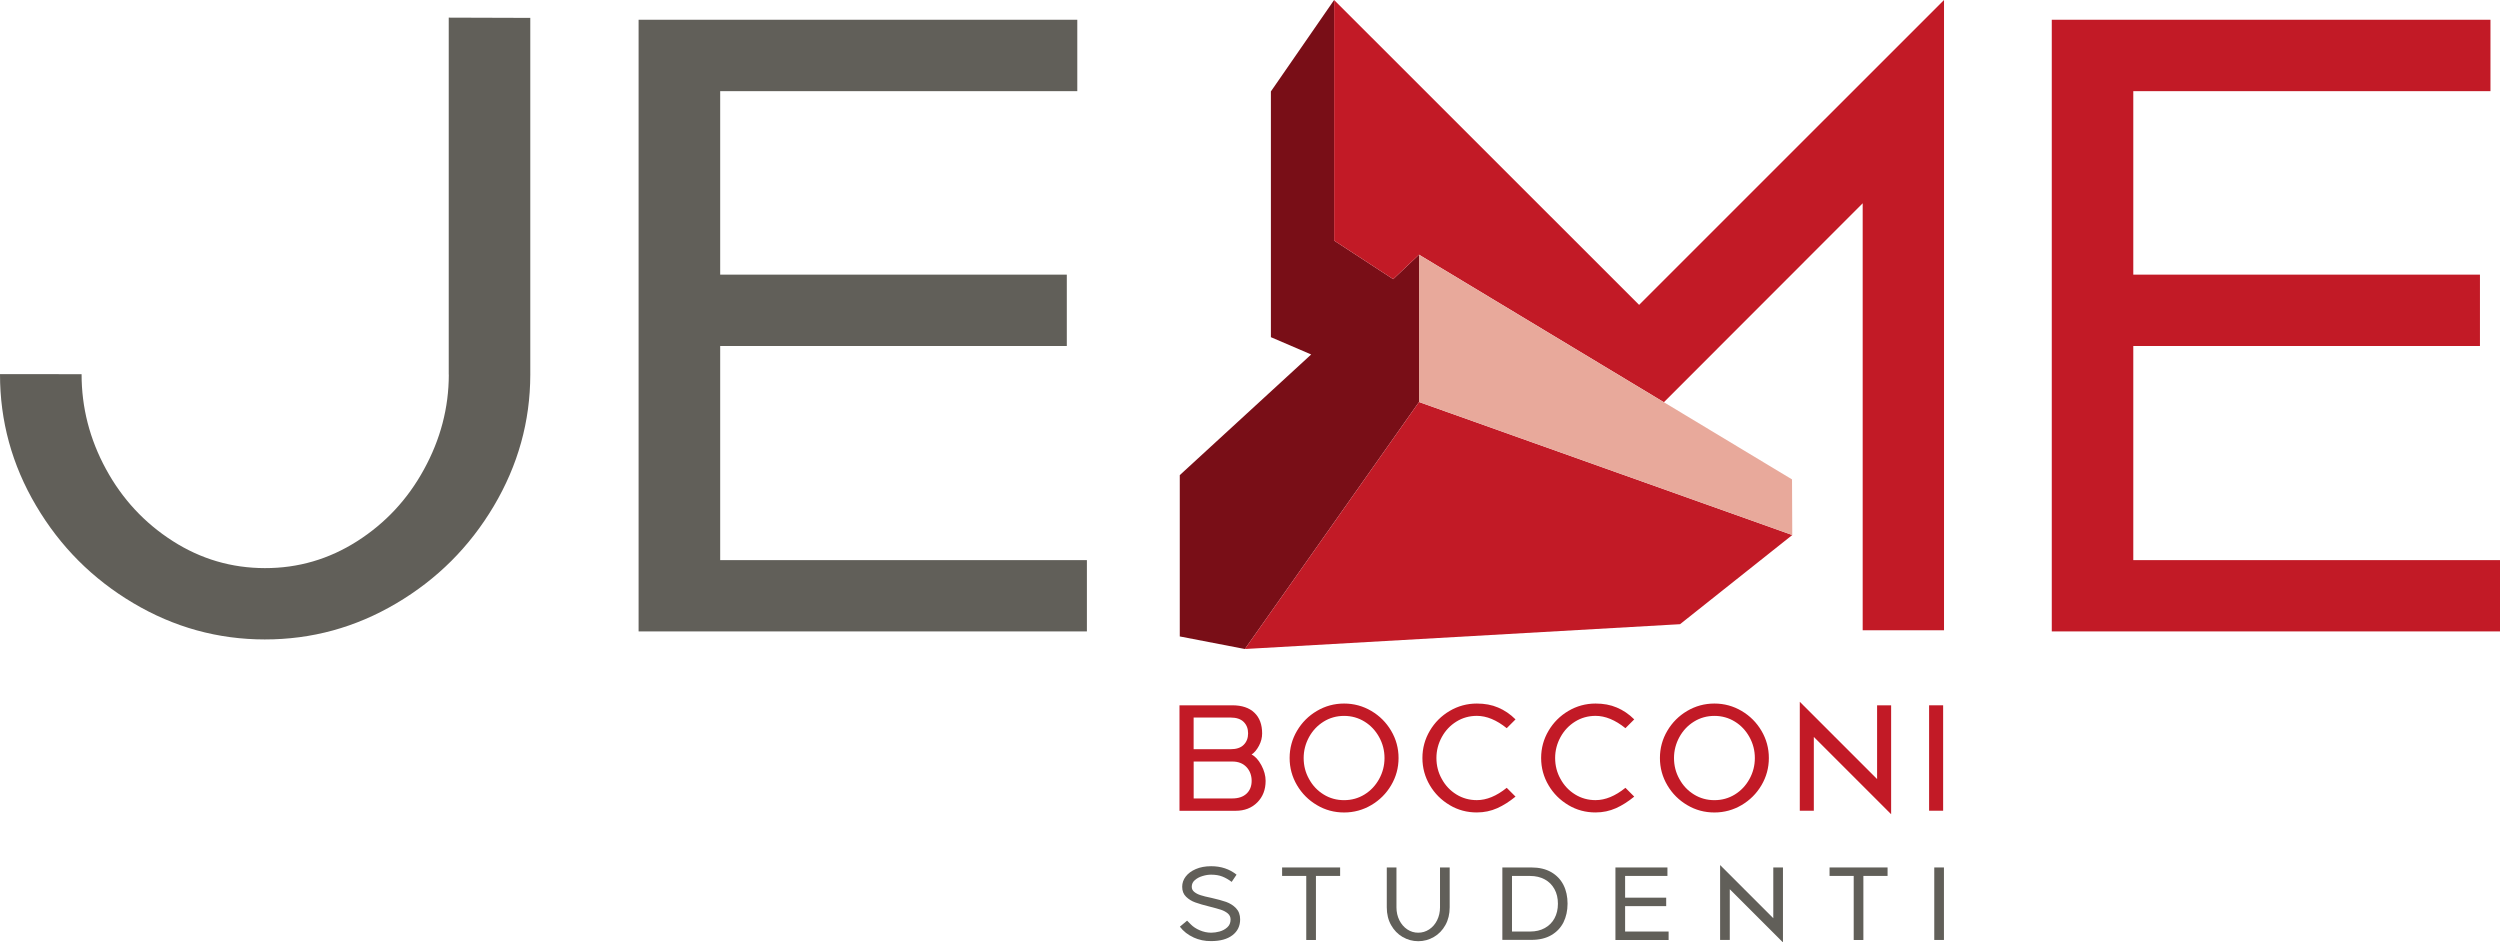 <?xml version="1.0" encoding="UTF-8"?>
<svg id="Livello_2" data-name="Livello 2" xmlns="http://www.w3.org/2000/svg" viewBox="0 0 682.08 257.11">
  <defs>
    <style>
      .cls-1 {
        fill: #615f59;
      }

      .cls-2 {
        fill: #c21a26;
      }

      .cls-3 {
        fill: #790e17;
      }

      .cls-4 {
        fill: #e8a99b;
      }
    </style>
  </defs>
  <g id="Livello_1-2" data-name="Livello 1">
    <g>
      <g>
        <path class="cls-1" d="M122.45,102.21c-.01,9.09-2.3,17.71-6.77,25.85-4.45,8.16-10.54,14.69-18.24,19.6-7.7,4.91-16.1,7.36-25.18,7.34-9.09-.01-17.48-2.48-25.16-7.4-7.68-4.92-13.76-11.46-18.2-19.64-4.44-8.16-6.65-16.79-6.64-25.87L0,102.07c-.01,12.8,3.26,24.76,9.84,35.89,6.57,11.14,15.41,20,26.53,26.59,11.12,6.6,23.08,9.9,35.86,9.91,12.8.01,24.76-3.26,35.89-9.84,11.14-6.57,19.99-15.41,26.59-26.53,6.6-11.12,9.95-23.08,9.97-35.86V4.88l-22.25-.07v97.4h.01Z"/>
        <polygon class="cls-1" points="196.49 152.82 196.49 94.4 291.06 94.4 291.06 74.93 196.49 74.93 196.49 24.87 293.92 24.87 293.92 5.39 174.23 5.39 174.23 172.27 296.54 172.27 296.54 152.82 196.49 152.82"/>
      </g>
      <polygon class="cls-3" points="380.1 76.16 363.99 65.64 363.99 0 346.74 24.95 346.74 91.99 357.73 96.71 321.88 129.63 321.88 173.64 339.64 177.07 387.15 109.68 387.15 69.49 380.1 76.16"/>
      <g>
        <polygon class="cls-2" points="582.03 152.82 582.03 94.4 676.61 94.4 676.61 74.93 582.03 74.93 582.03 24.87 679.48 24.87 679.48 5.39 559.79 5.39 559.79 172.27 682.08 172.27 682.08 152.82 582.03 152.82"/>
        <polygon class="cls-2" points="363.99 0 363.99 65.64 380.1 76.16 387.15 69.49 453.96 109.74 508.2 55.46 508.2 171.95 530.39 171.95 530.39 0 447.2 83.18 363.99 0"/>
        <polygon class="cls-2" points="339.64 177.07 458.37 170.3 488.99 145.97 387.15 109.68 339.64 177.07"/>
      </g>
      <polygon class="cls-4" points="387.15 69.49 387.15 109.68 488.99 145.97 488.92 130.8 387.15 69.49"/>
      <g>
        <g>
          <path class="cls-2" d="M321.83,192.43h14.38c2.62,0,4.64.68,6.03,2.02,1.41,1.34,2.11,3.23,2.11,5.65,0,1.16-.28,2.27-.86,3.36s-1.24,1.89-2.02,2.4c.99.48,1.87,1.45,2.66,2.9.78,1.45,1.17,2.89,1.17,4.29,0,2.4-.76,4.36-2.28,5.88-1.52,1.52-3.47,2.28-5.88,2.28h-15.34v-28.77h.01ZM335.73,204.41c1.59,0,2.79-.39,3.59-1.2.8-.8,1.2-1.83,1.2-3.12s-.39-2.31-1.2-3.12c-.8-.8-2-1.2-3.59-1.2h-10.07v8.63h10.07ZM336.21,217.84c1.66,0,2.96-.44,3.88-1.3s1.4-2.03,1.4-3.5-.47-2.76-1.41-3.76c-.94-1-2.23-1.51-3.86-1.51h-10.55v10.07h10.55Z"/>
          <path class="cls-2" d="M359.28,219.65c-2.27-1.34-4.07-3.14-5.41-5.41s-2.02-4.75-2.02-7.43.68-5.16,2.02-7.43,3.14-4.07,5.41-5.41c2.27-1.34,4.75-2.02,7.43-2.02s5.16.68,7.43,2.02c2.27,1.34,4.07,3.14,5.41,5.41s2.02,4.75,2.02,7.43-.68,5.16-2.02,7.43-3.14,4.07-5.41,5.41-4.75,2.02-7.43,2.02-5.16-.66-7.43-2.02ZM372.29,216.76c1.68-1.04,3-2.44,3.98-4.22s1.47-3.68,1.47-5.72-.49-3.95-1.47-5.72-2.3-3.19-3.98-4.22c-1.68-1.04-3.54-1.56-5.58-1.56s-3.91.52-5.58,1.56-3,2.44-3.98,4.22c-.97,1.78-1.47,3.68-1.47,5.72s.48,3.96,1.47,5.72c.97,1.78,2.3,3.19,3.98,4.22,1.68,1.04,3.54,1.55,5.58,1.55s3.91-.52,5.58-1.55Z"/>
          <path class="cls-2" d="M395.51,219.65c-2.27-1.34-4.07-3.14-5.41-5.41s-2.02-4.75-2.02-7.43.68-5.16,2.02-7.43,3.14-4.07,5.41-5.41c2.27-1.34,4.75-2.02,7.43-2.02,2.14,0,4.07.35,5.79,1.09,1.72.72,3.31,1.79,4.75,3.23l-2.4,2.4c-2.78-2.24-5.5-3.36-8.15-3.36-2.04,0-3.91.52-5.58,1.56-1.68,1.04-3,2.44-3.98,4.22-.97,1.78-1.47,3.68-1.47,5.72s.48,3.96,1.47,5.72c.97,1.78,2.3,3.19,3.98,4.22,1.68,1.04,3.54,1.55,5.58,1.55,2.65,0,5.37-1.11,8.15-3.36l2.4,2.4c-1.64,1.34-3.28,2.4-4.99,3.16s-3.55,1.16-5.55,1.16c-2.68.01-5.16-.65-7.43-2Z"/>
          <path class="cls-2" d="M427.9,219.65c-2.27-1.34-4.07-3.14-5.41-5.41s-2.02-4.75-2.02-7.43.68-5.16,2.02-7.43c1.34-2.27,3.14-4.07,5.41-5.41,2.27-1.34,4.75-2.02,7.43-2.02,2.14,0,4.07.35,5.79,1.09,1.72.72,3.31,1.79,4.75,3.23l-2.4,2.4c-2.78-2.24-5.5-3.36-8.15-3.36-2.04,0-3.91.52-5.58,1.56s-3,2.44-3.98,4.22c-.97,1.78-1.47,3.68-1.47,5.72s.48,3.96,1.47,5.72c.97,1.78,2.3,3.19,3.98,4.22,1.68,1.04,3.54,1.55,5.58,1.55,2.65,0,5.37-1.11,8.15-3.36l2.4,2.4c-1.64,1.34-3.28,2.4-4.99,3.16s-3.55,1.16-5.55,1.16c-2.68.01-5.16-.65-7.43-2Z"/>
          <path class="cls-2" d="M460.31,219.65c-2.27-1.34-4.07-3.14-5.41-5.41s-2.02-4.75-2.02-7.43.68-5.16,2.02-7.43,3.14-4.07,5.41-5.41c2.27-1.34,4.75-2.02,7.43-2.02s5.16.68,7.43,2.02c2.27,1.34,4.07,3.14,5.41,5.41s2.02,4.75,2.02,7.43-.68,5.16-2.02,7.43-3.14,4.07-5.41,5.41-4.75,2.02-7.43,2.02-5.16-.66-7.43-2.02ZM473.33,216.76c1.68-1.04,3-2.44,3.98-4.22s1.47-3.68,1.47-5.72-.49-3.95-1.47-5.72-2.3-3.19-3.98-4.22c-1.68-1.04-3.54-1.56-5.58-1.56s-3.91.52-5.58,1.56c-1.68,1.04-3,2.44-3.98,4.22-.97,1.78-1.47,3.68-1.47,5.72s.48,3.96,1.47,5.72c.97,1.78,2.3,3.19,3.98,4.22,1.68,1.04,3.54,1.55,5.58,1.55s3.91-.52,5.58-1.55Z"/>
          <path class="cls-2" d="M494.87,201.06v20.13h-3.83v-29.72l21.09,21.09v-20.13h3.83v29.72l-21.09-21.09Z"/>
          <path class="cls-2" d="M526.32,192.43h3.83v28.76h-3.83v-28.76Z"/>
        </g>
        <g>
          <path class="cls-1" d="M325.65,255.76c-1.52-.68-2.78-1.66-3.74-2.93l1.97-1.65c.07.07.41.41,1.03,1.04s1.42,1.16,2.42,1.59,2.04.66,3.14.66c.7,0,1.45-.11,2.26-.32.8-.23,1.51-.59,2.11-1.14.61-.54.9-1.25.9-2.16,0-.66-.25-1.2-.76-1.64-.51-.42-1.13-.76-1.86-1-.73-.24-1.76-.52-3.09-.86-1.61-.39-2.9-.78-3.89-1.13s-1.83-.87-2.54-1.56-1.06-1.59-1.06-2.72c0-1.02.32-1.95.96-2.79s1.55-1.52,2.75-2.04c1.2-.52,2.59-.78,4.2-.78,2.71,0,5.02.78,6.92,2.31l-1.33,1.97c-.82-.62-1.65-1.1-2.52-1.45s-1.89-.52-3.09-.52c-.72,0-1.49.11-2.33.37-.82.24-1.52.61-2.09,1.1-.58.49-.86,1.1-.86,1.83,0,.58.23,1.04.69,1.41.47.38,1.04.68,1.73.89.69.23,1.65.47,2.89.72,1.68.38,3.03.75,4.07,1.11,1.04.38,1.95.94,2.69,1.71s1.13,1.78,1.13,3.05c0,1.82-.7,3.27-2.11,4.34-1.41,1.07-3.34,1.59-5.81,1.59-1.69.03-3.3-.31-4.82-1Z"/>
          <path class="cls-1" d="M356.4,238.98h-6.6v-2.31h15.83v2.31h-6.6v17.48h-2.64v-17.48h0Z"/>
          <path class="cls-1" d="M382.66,255.63c-1.31-.78-2.35-1.85-3.13-3.24s-1.17-3-1.17-4.84v-10.88h2.64v10.88c0,1.3.27,2.47.79,3.52.54,1.06,1.24,1.89,2.16,2.5s1.9.9,2.99.9,2.07-.3,2.99-.9c.92-.61,1.64-1.44,2.16-2.5s.79-2.23.79-3.52v-10.88h2.64v10.88c0,1.82-.39,3.44-1.17,4.84s-1.82,2.48-3.13,3.24-2.73,1.16-4.27,1.16-2.96-.39-4.27-1.16Z"/>
          <path class="cls-1" d="M409.89,236.67h7.91c2.13,0,3.93.42,5.43,1.28,1.48.86,2.59,2.03,3.34,3.51s1.11,3.19,1.11,5.09-.38,3.61-1.11,5.09c-.75,1.48-1.86,2.65-3.34,3.51s-3.3,1.28-5.43,1.28h-7.91v-19.76ZM417.47,254.15c1.52,0,2.85-.31,3.99-.94s2.03-1.51,2.65-2.65.94-2.47.94-3.99-.31-2.85-.94-3.99-1.51-2.03-2.65-2.65-2.47-.94-3.99-.94h-4.95v15.17h4.95Z"/>
          <path class="cls-1" d="M440.75,236.67h14.18v2.31h-11.55v5.94h11.21v2.31h-11.21v6.92h11.87v2.31h-14.51v-19.79Z"/>
          <path class="cls-1" d="M471.94,242.61v13.84h-2.64v-20.44l14.51,14.51v-13.84h2.64v20.44l-14.51-14.51Z"/>
          <path class="cls-1" d="M505.76,238.98h-6.6v-2.31h15.83v2.31h-6.6v17.48h-2.64v-17.48Z"/>
          <path class="cls-1" d="M527.73,236.67h2.64v19.78h-2.64v-19.78Z"/>
        </g>
      </g>
    </g>
  </g>
</svg>